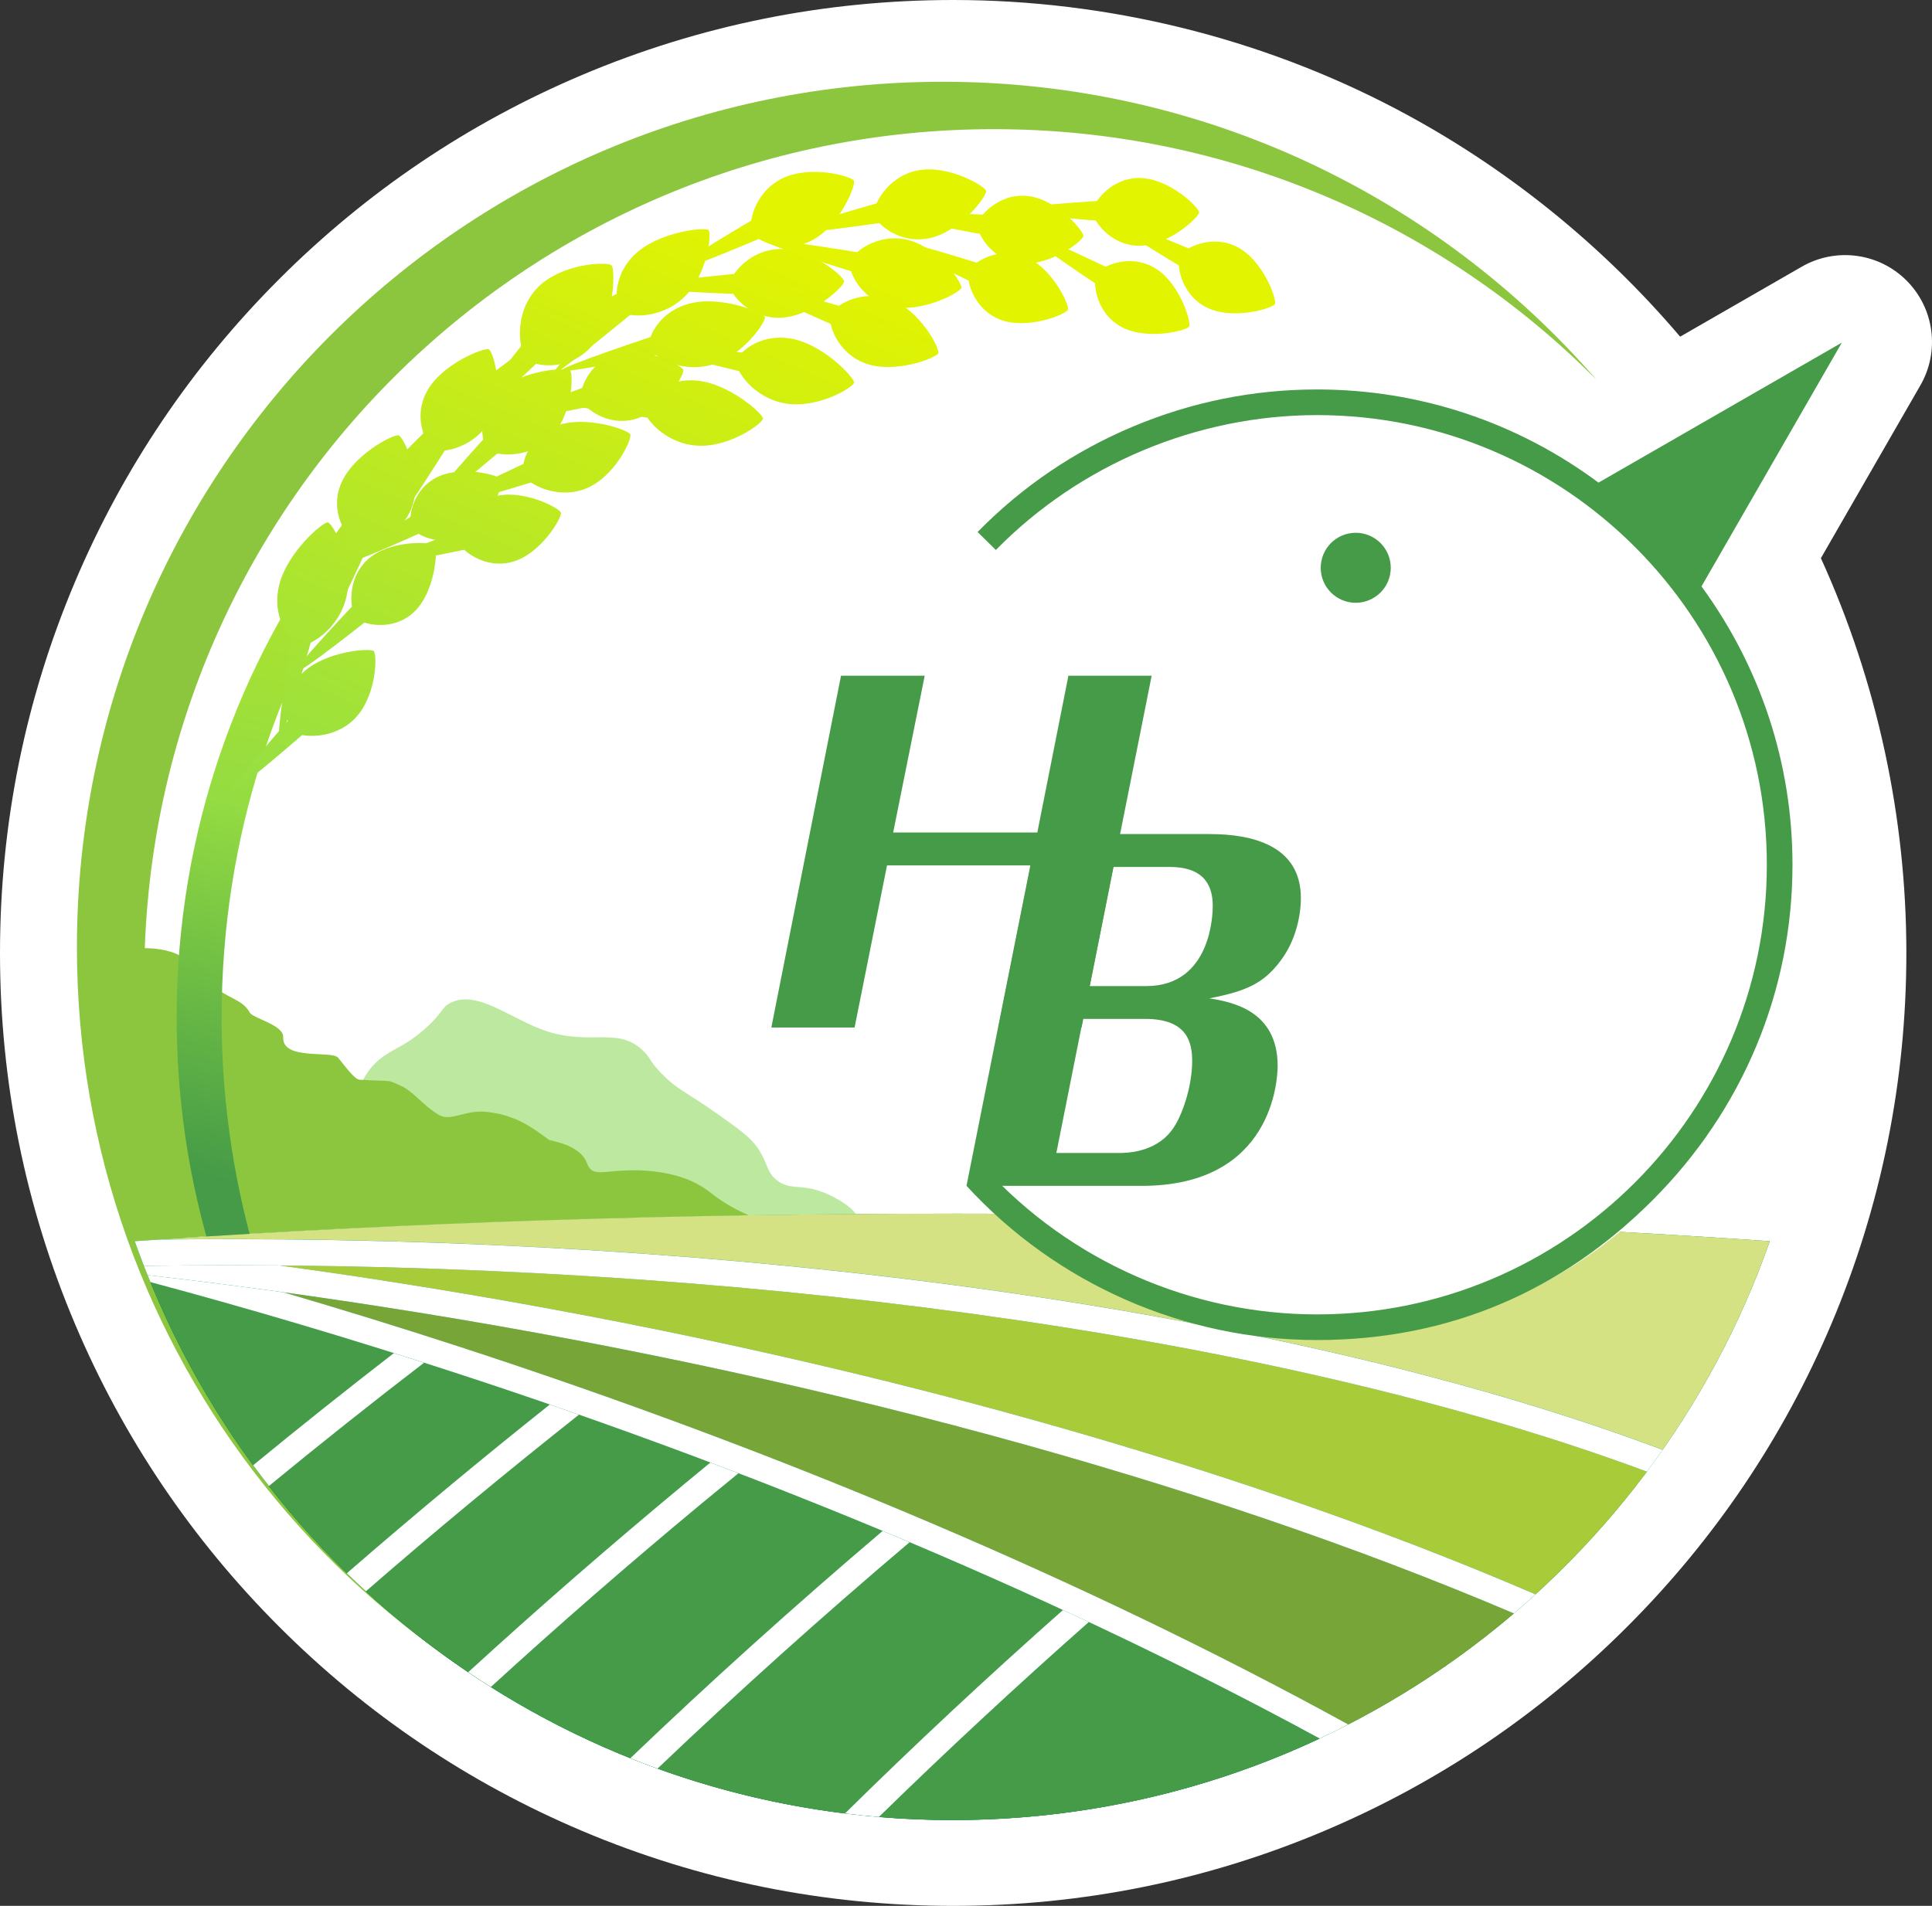 <?xml version="1.0" encoding="UTF-8"?>
<svg id="_レイヤー_2" data-name="レイヤー 2" xmlns="http://www.w3.org/2000/svg" xmlns:xlink="http://www.w3.org/1999/xlink" viewBox="0 0 608.07 600">
  <rect x="0" y="0" width="608.07" height="600" fill="#333333" stroke="none"/>
  <defs>
    <style>
      .cls-1 {
        fill: #009245;
      }

      .cls-2 {
        fill: url(#_新規グラデーションスウォッチ_3-26);
      }

      .cls-3 {
        fill: url(#_新規グラデーションスウォッチ_3-35);
      }

      .cls-4 {
        fill: url(#_新規グラデーションスウォッチ_3-9);
      }

      .cls-5 {
        fill: #fff;
      }

      .cls-6 {
        fill: #459b47;
      }

      .cls-7 {
        fill: url(#_新規グラデーションスウォッチ_3-3);
      }

      .cls-8 {
        fill: url(#_新規グラデーションスウォッチ_3-42);
      }

      .cls-9 {
        fill: url(#_新規グラデーションスウォッチ_3-36);
      }

      .cls-10 {
        fill: #8cc63f;
      }

      .cls-11 {
        fill: url(#_新規グラデーションスウォッチ_3-44);
      }

      .cls-12 {
        fill: url(#_新規グラデーションスウォッチ_3-41);
      }

      .cls-13 {
        fill: url(#_新規グラデーションスウォッチ_3-34);
      }

      .cls-14 {
        fill: #bce8a0;
      }

      .cls-15 {
        fill: url(#_新規グラデーションスウォッチ_3-21);
      }

      .cls-16 {
        fill: url(#_新規グラデーションスウォッチ_3-40);
      }

      .cls-17 {
        fill: url(#_新規グラデーションスウォッチ_3-13);
      }

      .cls-18 {
        fill: url(#_新規グラデーションスウォッチ_3-11);
      }

      .cls-19 {
        fill: url(#_新規グラデーションスウォッチ_3-22);
      }

      .cls-20 {
        fill: url(#_新規グラデーションスウォッチ_3-25);
      }

      .cls-21 {
        fill: url(#_新規グラデーションスウォッチ_3-29);
      }

      .cls-22 {
        fill: url(#_新規グラデーションスウォッチ_3-6);
      }

      .cls-23 {
        fill: url(#_新規グラデーションスウォッチ_3-47);
      }

      .cls-24 {
        fill: url(#_新規グラデーションスウォッチ_3-27);
      }

      .cls-25 {
        fill: url(#_新規グラデーションスウォッチ_3-38);
      }

      .cls-26 {
        fill: url(#_新規グラデーションスウォッチ_3-17);
      }

      .cls-27 {
        fill: #a8cb39;
      }

      .cls-28 {
        fill: url(#_新規グラデーションスウォッチ_3-49);
      }

      .cls-29 {
        fill: url(#_新規グラデーションスウォッチ_3-45);
      }

      .cls-30 {
        fill: url(#_新規グラデーションスウォッチ_3);
      }

      .cls-31 {
        fill: url(#_新規グラデーションスウォッチ_3-33);
      }

      .cls-32 {
        fill: url(#_新規グラデーションスウォッチ_3-46);
      }

      .cls-33 {
        fill: url(#_新規グラデーションスウォッチ_3-43);
      }

      .cls-34 {
        fill: url(#_新規グラデーションスウォッチ_3-15);
      }

      .cls-35 {
        fill: url(#_新規グラデーションスウォッチ_3-14);
      }

      .cls-36 {
        fill: url(#_新規グラデーションスウォッチ_3-10);
      }

      .cls-37 {
        fill: url(#_新規グラデーションスウォッチ_3-8);
      }

      .cls-38 {
        fill: url(#_新規グラデーションスウォッチ_3-37);
      }

      .cls-39 {
        fill: url(#_新規グラデーションスウォッチ_3-39);
      }

      .cls-40 {
        fill: url(#_新規グラデーションスウォッチ_3-18);
      }

      .cls-41 {
        fill: none;
      }

      .cls-42 {
        fill: url(#_新規グラデーションスウォッチ_3-12);
      }

      .cls-43 {
        fill: url(#_新規グラデーションスウォッチ_3-28);
      }

      .cls-44 {
        fill: url(#_新規グラデーションスウォッチ_3-20);
      }

      .cls-45 {
        fill: #78a537;
      }

      .cls-46 {
        fill: url(#_新規グラデーションスウォッチ_3-4);
      }

      .cls-47 {
        fill: url(#_新規グラデーションスウォッチ_3-50);
      }

      .cls-48 {
        fill: url(#_新規グラデーションスウォッチ_3-24);
      }

      .cls-49 {
        fill: url(#_新規グラデーションスウォッチ_3-19);
      }

      .cls-50 {
        fill: url(#_新規グラデーションスウォッチ_3-23);
      }

      .cls-51 {
        fill: url(#_新規グラデーションスウォッチ_3-48);
      }

      .cls-52 {
        fill: url(#_新規グラデーションスウォッチ_3-16);
      }

      .cls-53 {
        fill: url(#_新規グラデーションスウォッチ_3-5);
      }

      .cls-54 {
        fill: url(#_新規グラデーションスウォッチ_3-7);
      }

      .cls-55 {
        fill: url(#_新規グラデーションスウォッチ_3-31);
      }

      .cls-56 {
        fill: url(#_新規グラデーションスウォッチ_3-2);
      }

      .cls-57 {
        fill: #d4e283;
      }

      .cls-58 {
        fill: url(#_新規グラデーションスウォッチ_3-32);
      }

      .cls-59 {
        fill: url(#_新規グラデーションスウォッチ_3-30);
      }

      .cls-60 {
        fill: url(#_名称未設定グラデーション_42);
      }
    </style>
    <linearGradient id="_名称未設定グラデーション_42" data-name="名称未設定グラデーション 42" x1="154.26" y1="390.85" x2="224.76" y2="84.21" gradientUnits="userSpaceOnUse">
      <stop offset="0" stop-color="#459b47"/>
      <stop offset=".37" stop-color="#94dc42"/>
      <stop offset="1" stop-color="#daf207"/>
    </linearGradient>
    <linearGradient id="_新規グラデーションスウォッチ_3" data-name="新規グラデーションスウォッチ 3" x1="196.74" y1="524.64" x2="369.94" y2="125.83" gradientUnits="userSpaceOnUse">
      <stop offset="0" stop-color="#50cc7f"/>
      <stop offset="1" stop-color="#e3f400"/>
    </linearGradient>
    <linearGradient id="_新規グラデーションスウォッチ_3-2" data-name="新規グラデーションスウォッチ 3" x1="171.64" y1="513.74" x2="344.84" y2="114.93" xlink:href="#_新規グラデーションスウォッチ_3"/>
    <linearGradient id="_新規グラデーションスウォッチ_3-3" data-name="新規グラデーションスウォッチ 3" x1="167.23" y1="511.82" x2="340.43" y2="113.02" xlink:href="#_新規グラデーションスウォッチ_3"/>
    <linearGradient id="_新規グラデーションスウォッチ_3-4" data-name="新規グラデーションスウォッチ 3" x1="144.59" y1="501.99" x2="317.8" y2="103.19" xlink:href="#_新規グラデーションスウォッチ_3"/>
    <linearGradient id="_新規グラデーションスウォッチ_3-5" data-name="新規グラデーションスウォッチ 3" x1="176.67" y1="515.92" x2="349.87" y2="117.12" xlink:href="#_新規グラデーションスウォッチ_3"/>
    <linearGradient id="_新規グラデーションスウォッチ_3-6" data-name="新規グラデーションスウォッチ 3" x1="151.76" y1="505.11" x2="324.97" y2="106.3" xlink:href="#_新規グラデーションスウォッチ_3"/>
    <linearGradient id="_新規グラデーションスウォッチ_3-7" data-name="新規グラデーションスウォッチ 3" x1="138.84" y1="499.49" x2="312.04" y2="100.69" xlink:href="#_新規グラデーションスウォッチ_3"/>
    <linearGradient id="_新規グラデーションスウォッチ_3-8" data-name="新規グラデーションスウォッチ 3" x1="115.16" y1="489.21" x2="288.36" y2="90.4" xlink:href="#_新規グラデーションスウォッチ_3"/>
    <linearGradient id="_新規グラデーションスウォッチ_3-9" data-name="新規グラデーションスウォッチ 3" x1="142.57" y1="501.12" x2="315.78" y2="102.31" xlink:href="#_新規グラデーションスウォッチ_3"/>
    <linearGradient id="_新規グラデーションスウォッチ_3-10" data-name="新規グラデーションスウォッチ 3" x1="117.4" y1="490.18" x2="290.6" y2="91.38" xlink:href="#_新規グラデーションスウォッチ_3"/>
    <linearGradient id="_新規グラデーションスウォッチ_3-11" data-name="新規グラデーションスウォッチ 3" x1="50.75" y1="461.24" x2="223.96" y2="62.43" xlink:href="#_新規グラデーションスウォッチ_3"/>
    <linearGradient id="_新規グラデーションスウォッチ_3-12" data-name="新規グラデーションスウォッチ 3" x1="32.47" y1="453.3" x2="205.67" y2="54.49" xlink:href="#_新規グラデーションスウォッチ_3"/>
    <linearGradient id="_新規グラデーションスウォッチ_3-13" data-name="新規グラデーションスウォッチ 3" x1="108.89" y1="486.49" x2="282.09" y2="87.68" xlink:href="#_新規グラデーションスウォッチ_3"/>
    <linearGradient id="_新規グラデーションスウォッチ_3-14" data-name="新規グラデーションスウォッチ 3" x1="87.77" y1="477.32" x2="260.98" y2="78.51" xlink:href="#_新規グラデーションスウォッチ_3"/>
    <linearGradient id="_新規グラデーションスウォッチ_3-15" data-name="新規グラデーションスウォッチ 3" x1="110.91" y1="487.37" x2="284.12" y2="88.56" xlink:href="#_新規グラデーションスウォッチ_3"/>
    <linearGradient id="_新規グラデーションスウォッチ_3-16" data-name="新規グラデーションスウォッチ 3" x1="84.41" y1="475.86" x2="257.61" y2="77.05" xlink:href="#_新規グラデーションスウォッチ_3"/>
    <linearGradient id="_新規グラデーションスウォッチ_3-17" data-name="新規グラデーションスウォッチ 3" x1="75.2" y1="471.85" x2="248.4" y2="73.05" xlink:href="#_新規グラデーションスウォッチ_3"/>
    <linearGradient id="_新規グラデーションスウォッチ_3-18" data-name="新規グラデーションスウォッチ 3" x1="59.47" y1="465.02" x2="232.67" y2="66.22" xlink:href="#_新規グラデーションスウォッチ_3"/>
    <linearGradient id="_新規グラデーションスウォッチ_3-19" data-name="新規グラデーションスウォッチ 3" x1="80.35" y1="474.09" x2="253.56" y2="75.29" xlink:href="#_新規グラデーションスウォッチ_3"/>
    <linearGradient id="_新規グラデーションスウォッチ_3-20" data-name="新規グラデーションスウォッチ 3" x1="56.4" y1="463.69" x2="229.6" y2="64.88" xlink:href="#_新規グラデーションスウォッチ_3"/>
    <linearGradient id="_新規グラデーションスウォッチ_3-21" data-name="新規グラデーションスウォッチ 3" x1="112.1" y1="487.88" x2="285.31" y2="89.08" xlink:href="#_新規グラデーションスウォッチ_3"/>
    <linearGradient id="_新規グラデーションスウォッチ_3-22" data-name="新規グラデーションスウォッチ 3" x1="85.07" y1="476.14" x2="258.27" y2="77.33" xlink:href="#_新規グラデーションスウォッチ_3"/>
    <linearGradient id="_新規グラデーションスウォッチ_3-23" data-name="新規グラデーションスウォッチ 3" x1="45.97" y1="459.16" x2="219.17" y2="60.35" xlink:href="#_新規グラデーションスウォッチ_3"/>
    <linearGradient id="_新規グラデーションスウォッチ_3-24" data-name="新規グラデーションスウォッチ 3" x1="36.5" y1="455.05" x2="209.7" y2="56.24" xlink:href="#_新規グラデーションスウォッチ_3"/>
    <linearGradient id="_新規グラデーションスウォッチ_3-25" data-name="新規グラデーションスウォッチ 3" x1="64.62" y1="467.26" x2="237.83" y2="68.46" xlink:href="#_新規グラデーションスウォッチ_3"/>
    <linearGradient id="_新規グラデーションスウォッチ_3-26" data-name="新規グラデーションスウォッチ 3" x1="43.6" y1="458.13" x2="216.81" y2="59.33" xlink:href="#_新規グラデーションスウォッチ_3"/>
    <linearGradient id="_新規グラデーションスウォッチ_3-27" data-name="新規グラデーションスウォッチ 3" x1="92.86" y1="479.53" x2="266.06" y2="80.72" xlink:href="#_新規グラデーションスウォッチ_3"/>
    <linearGradient id="_新規グラデーションスウォッチ_3-28" data-name="新規グラデーションスウォッチ 3" x1="65.71" y1="467.73" x2="238.91" y2="68.93" xlink:href="#_新規グラデーションスウォッチ_3"/>
    <linearGradient id="_新規グラデーションスウォッチ_3-29" data-name="新規グラデーションスウォッチ 3" x1="73.27" y1="471.02" x2="246.47" y2="72.21" xlink:href="#_新規グラデーションスウォッチ_3"/>
    <linearGradient id="_新規グラデーションスウォッチ_3-30" data-name="新規グラデーションスウォッチ 3" x1="46.98" y1="459.6" x2="220.18" y2="60.79" xlink:href="#_新規グラデーションスウォッチ_3"/>
    <linearGradient id="_新規グラデーションスウォッチ_3-31" data-name="新規グラデーションスウォッチ 3" x1="25.38" y1="450.22" x2="198.59" y2="51.41" xlink:href="#_新規グラデーションスウォッチ_3"/>
    <linearGradient id="_新規グラデーションスウォッチ_3-32" data-name="新規グラデーションスウォッチ 3" x1="17.65" y1="446.86" x2="190.86" y2="48.06" xlink:href="#_新規グラデーションスウォッチ_3"/>
    <linearGradient id="_新規グラデーションスウォッチ_3-33" data-name="新規グラデーションスウォッチ 3" x1="7.59" y1="442.49" x2="180.8" y2="43.69" xlink:href="#_新規グラデーションスウォッチ_3"/>
    <linearGradient id="_新規グラデーションスウォッチ_3-34" data-name="新規グラデーションスウォッチ 3" x1="6.41" y1="441.98" x2="179.61" y2="43.17" xlink:href="#_新規グラデーションスウォッチ_3"/>
    <linearGradient id="_新規グラデーションスウォッチ_3-35" data-name="新規グラデーションスウォッチ 3" x1="26.07" y1="450.52" x2="199.28" y2="51.71" xlink:href="#_新規グラデーションスウォッチ_3"/>
    <linearGradient id="_新規グラデーションスウォッチ_3-36" data-name="新規グラデーションスウォッチ 3" x1="17.64" y1="446.86" x2="190.84" y2="48.05" xlink:href="#_新規グラデーションスウォッチ_3"/>
    <linearGradient id="_新規グラデーションスウォッチ_3-37" data-name="新規グラデーションスウォッチ 3" x1="44.02" y1="458.31" x2="217.23" y2="59.51" xlink:href="#_新規グラデーションスウォッチ_3"/>
    <linearGradient id="_新規グラデーションスウォッチ_3-38" data-name="新規グラデーションスウォッチ 3" x1="26.31" y1="450.62" x2="199.52" y2="51.82" xlink:href="#_新規グラデーションスウォッチ_3"/>
    <linearGradient id="_新規グラデーションスウォッチ_3-39" data-name="新規グラデーションスウォッチ 3" x1="-3.79" y1="437.55" x2="169.41" y2="38.74" xlink:href="#_新規グラデーションスウォッチ_3"/>
    <linearGradient id="_新規グラデーションスウォッチ_3-40" data-name="新規グラデーションスウォッチ 3" x1="-3.44" y1="437.7" x2="169.76" y2="38.9" xlink:href="#_新規グラデーションスウォッチ_3"/>
    <linearGradient id="_新規グラデーションスウォッチ_3-41" data-name="新規グラデーションスウォッチ 3" x1="17.64" y1="446.86" x2="190.84" y2="48.05" xlink:href="#_新規グラデーションスウォッチ_3"/>
    <linearGradient id="_新規グラデーションスウォッチ_3-42" data-name="新規グラデーションスウォッチ 3" x1="4.33" y1="441.07" x2="177.53" y2="42.27" xlink:href="#_新規グラデーションスウォッチ_3"/>
    <linearGradient id="_新規グラデーションスウォッチ_3-43" data-name="新規グラデーションスウォッチ 3" x1="34.76" y1="454.29" x2="207.97" y2="55.49" xlink:href="#_新規グラデーションスウォッチ_3"/>
    <linearGradient id="_新規グラデーションスウォッチ_3-44" data-name="新規グラデーションスウォッチ 3" x1="16.48" y1="446.35" x2="189.68" y2="47.55" xlink:href="#_新規グラデーションスウォッチ_3"/>
    <linearGradient id="_新規グラデーションスウォッチ_3-45" data-name="新規グラデーションスウォッチ 3" x1="-9.65" y1="435" x2="163.55" y2="36.2" xlink:href="#_新規グラデーションスウォッチ_3"/>
    <linearGradient id="_新規グラデーションスウォッチ_3-46" data-name="新規グラデーションスウォッチ 3" x1="-5.93" y1="436.62" x2="167.27" y2="37.81" xlink:href="#_新規グラデーションスウォッチ_3"/>
    <linearGradient id="_新規グラデーションスウォッチ_3-47" data-name="新規グラデーションスウォッチ 3" x1="10.42" y1="443.72" x2="183.62" y2="44.92" xlink:href="#_新規グラデーションスウォッチ_3"/>
    <linearGradient id="_新規グラデーションスウォッチ_3-48" data-name="新規グラデーションスウォッチ 3" x1="1.95" y1="440.04" x2="175.15" y2="41.24" xlink:href="#_新規グラデーションスウォッチ_3"/>
    <linearGradient id="_新規グラデーションスウォッチ_3-49" data-name="新規グラデーションスウォッチ 3" x1="6.57" y1="442.05" x2="179.78" y2="43.24" xlink:href="#_新規グラデーションスウォッチ_3"/>
    <linearGradient id="_新規グラデーションスウォッチ_3-50" data-name="新規グラデーションスウォッチ 3" x1="-1.56" y1="438.52" x2="171.64" y2="39.71" xlink:href="#_新規グラデーションスウォッチ_3"/>
  </defs>
  <g id="_レイヤー_2-2" data-name="レイヤー 2">
    <g>
      <path class="cls-5" d="m600.06,88.32c-8.74-8.74-22.26-10.53-32.98-4.36l-38.28,22.03c-24.9-29.3-55.42-53.82-89.38-71.68C396.74,11.86,348.53,0,300,0c-40.49,0-79.78,7.94-116.78,23.59-35.73,15.11-67.81,36.74-95.35,64.28-27.54,27.54-49.17,59.62-64.28,95.35C7.94,220.22,0,259.51,0,300s7.94,79.78,23.59,116.78c15.11,35.73,36.74,67.81,64.28,95.35,27.54,27.54,59.62,49.17,95.35,64.28,37,15.65,76.29,23.59,116.78,23.59s79.78-7.94,116.78-23.59c35.73-15.11,67.81-36.74,95.35-64.28,27.54-27.54,49.17-59.62,64.28-95.35,15.65-37,23.59-76.29,23.59-116.78,0-42.85-9.26-85.5-26.9-124.28l31.32-54.42c6.17-10.71,4.38-24.24-4.36-32.98Z"/>
      <circle class="cls-5" cx="300" cy="300" r="272.65"/>
      <path class="cls-10" d="m45.41,308.08c0-147.69,119.73-267.42,267.42-267.42,74.14,0,141.23,30.18,189.67,78.92-49.96-57.49-123.62-93.84-205.77-93.84C146.22,25.75,24.21,147.76,24.21,298.27c0,128.21,88.53,235.74,207.8,264.79-108.18-34.26-186.59-135.45-186.59-254.97Z"/>
      <path class="cls-14" d="m110.21,386.74c.33-.02.66-.03.99-.05,4.75-.23,9.51-.46,14.28-.68.47-.02.94-.04,1.41-.06,4.63-.21,9.27-.41,13.92-.6.66-.03,1.31-.05,1.97-.08,4.48-.18,8.97-.36,13.47-.53.84-.03,1.68-.06,2.52-.09,4.32-.16,8.65-.31,13-.46,1.07-.04,2.14-.07,3.21-.1,4.13-.13,8.26-.26,12.41-.38,1.31-.04,2.63-.07,3.95-.11,3.92-.11,7.85-.22,11.79-.32,1.57-.04,3.15-.07,4.72-.11,3.69-.09,7.39-.17,11.1-.25,1.9-.04,3.8-.07,5.71-.11,3.4-.07,6.81-.13,10.22-.19,2.24-.04,4.49-.07,6.74-.1,3.11-.05,6.21-.1,9.33-.13,2.63-.03,5.27-.06,7.91-.08,2.74-.03,5.48-.06,8.23-.08.77,0,1.53,0,2.3-.01-1.64-2.51-6.76-5.64-11.11-7.16-6.53-2.29-9.6-.35-13.67-3.42-3.47-2.62-2.69-5.14-6.15-10.25-2.24-3.3-5.85-5.89-12.99-10.94-9.49-6.7-12.08-7.23-17.09-12.31-4.2-4.26-3.37-4.9-6.15-7.52-8.57-8.06-17.85-.24-34.18-7.52-10.41-4.64-18.6-10.9-25.98-7.52-3.23,1.48-2.36,3-8.2,8.2-7.59,6.76-11.43,6.32-16.41,11.62-.89.95-3.89,4.3-6.84,12.99-.88,2.59-8.75,26.52-3.43,38.52,1.02-.05,2.03-.11,3.05-.16Z"/>
      <path class="cls-10" d="m214.83,370.74c-1.21-.42-7.57-2.54-16.56-2.3-9.36.25-11.89,2.09-13.55-2.3-2.26-5.98-11.37-6.86-12.04-7.36-5.28-3.94-10.54-7.82-19.57-8.74-6.92-.71-11.21,3.21-15.05.92-4.92-2.92-7.94-7.42-12.04-9.2-4.57-1.99-1.45-1.2-12.8-1.84-1.37-.08-3.38-2.62-6.77-6.9-1.91-2.41-17.67.93-17.31-6.44.19-3.96-9.5-5.93-10.54-7.82-2.34-4.25-6.55-4.09-13.55-9.66-6.52-5.19-5.47-7.39-10.54-9.2-2.97-1.06-6.58-1.46-9.89-1.39-.11,3.19-.19,6.38-.19,9.59,0,28.47,4.46,55.9,12.7,81.63,2.26-.15,4.51-.3,6.78-.44.04,0,.09,0,.13,0,4.96-.31,9.94-.61,14.93-.9.1,0,.2-.01.3-.02,4.92-.29,9.85-.56,14.8-.83.2-.01.4-.02.6-.03,4.84-.26,9.7-.51,14.57-.75.33-.02.66-.03.99-.05,4.75-.23,9.51-.46,14.28-.68.47-.02.94-.04,1.41-.06,4.63-.21,9.27-.41,13.92-.6.66-.03,1.31-.05,1.97-.08,4.48-.18,8.97-.36,13.47-.53.84-.03,1.68-.06,2.52-.09,4.32-.16,8.65-.31,13-.46,1.07-.04,2.14-.07,3.21-.1,4.13-.13,8.26-.26,12.41-.38,1.31-.04,2.63-.07,3.95-.11,3.92-.11,7.85-.22,11.79-.32,1.57-.04,3.15-.07,4.72-.11,3.69-.09,7.39-.17,11.1-.25,1.9-.04,3.8-.07,5.71-.11,3.4-.07,6.81-.13,10.22-.19.58,0,1.16-.02,1.74-.03-3.6-1.58-7.4-3.61-10.99-6.34-1.89-1.44-4.6-3.73-9.79-5.52Z"/>
      <g>
        <path class="cls-60" d="m69.76,320.26c0-112.49,69.64-208.38,167.34-245.3C132.04,106.99,55.6,204.66,55.6,320.2s75.83,212.45,180.24,244.87c-97.04-37.27-166.09-132.81-166.09-244.82Z"/>
        <g>
          <g>
            <path class="cls-30" d="m379.68,96.74c-8.26-4.18-9.47-13.9-8.32-16.17,1.15-2.27,9.7-7.04,17.96-2.86,8.26,4.18,12.64,16.65,11.95,18.01-.69,1.36-13.33,5.21-21.58,1.03Z"/>
            <path class="cls-56" d="m373.56,85.08s-25.44-15.1-24.86-16.26,27.82,10.41,27.82,10.41l-2.96,5.85Z"/>
          </g>
          <g>
            <path class="cls-7" d="m358.54,77.38c-9.26-.06-14.67-8.23-14.66-10.77.02-2.54,5.54-10.63,14.8-10.57s18.73,9.27,18.72,10.79c-.01,1.52-9.61,10.6-18.87,10.54Z"/>
            <path class="cls-46" d="m347.86,69.67s-29.51-2.18-29.5-3.48,29.54-3.08,29.54-3.08l-.04,6.56Z"/>
          </g>
          <g>
            <path class="cls-53" d="m352.66,102.76c-8.04-4.58-8.78-14.35-7.52-16.56s10.03-6.56,18.08-1.98c8.04,4.58,11.8,17.25,11.05,18.57s-13.57,4.55-21.61-.03Z"/>
            <path class="cls-22" d="m347.11,90.82s-24.67-16.33-24.03-17.46,27.28,11.76,27.28,11.76l-3.25,5.7Z"/>
          </g>
          <g>
            <path class="cls-54" d="m321.16,82.91c-9.2-1-13.77-9.67-13.49-12.19.27-2.52,6.59-10.01,15.79-9.02,9.2,1,17.7,11.12,17.53,12.63-.16,1.51-10.63,9.58-19.83,8.58Z"/>
            <path class="cls-37" d="m311.31,74.16s-29.14-5.15-29-6.44,29.7-.08,29.7-.08l-.71,6.52Z"/>
          </g>
          <g>
            <path class="cls-4" d="m314.74,100.6c-8.62-3.37-10.76-12.93-9.84-15.29s8.98-7.94,17.6-4.58c8.62,3.37,14.18,15.35,13.62,16.77s-12.76,6.47-21.39,3.1Z"/>
            <path class="cls-36" d="m307.52,89.59s-26.78-12.58-26.31-13.8,28.69,7.69,28.69,7.69l-2.39,6.11Z"/>
          </g>
          <g>
            <path class="cls-18" d="m199.94,131.92c-8.9,2.55-16.4-3.76-17.1-6.2-.7-2.44,2.32-11.76,11.22-14.31,8.9-2.55,20.58,3.61,21,5.08.42,1.46-6.23,12.88-15.13,15.43Z"/>
            <path class="cls-42" d="m187.52,127.53s-28.93,6.23-29.28,4.98c-.36-1.25,27.48-11.28,27.48-11.28l1.81,6.31Z"/>
          </g>
          <g>
            <path class="cls-17" d="m292.65,74.96c-9.74,2.08-17.05-4.79-17.54-7.32s3.71-11.85,13.44-13.93c9.74-2.08,21.52,4.89,21.82,6.4s-7.98,12.76-17.72,14.84Z"/>
            <path class="cls-35" d="m279.9,69.77s-31.43,4.66-31.68,3.36,30.42-9.89,30.42-9.89l1.26,6.53Z"/>
          </g>
          <g>
            <path class="cls-34" d="m280.22,96.46c-9.69-2.28-13.38-11.61-12.74-14.11.64-2.49,8.41-9.13,18.1-6.85,9.69,2.28,17.38,13.61,16.99,15.11s-12.66,8.13-22.36,5.85Z"/>
            <path class="cls-52" d="m270.91,86.32s-30.41-9.21-30.08-10.49,31.73,4.05,31.73,4.05l-1.65,6.45Z"/>
          </g>
          <g>
            <path class="cls-26" d="m255.41,75.76c-8.89,4.49-17.71-.28-18.83-2.61s.57-12.4,9.45-16.89c8.89-4.49,22.06-.76,22.73.63.67,1.39-4.47,14.37-13.35,18.86Z"/>
            <path class="cls-40" d="m241.76,73.98s-29.21,12.51-29.78,11.32,26.9-17.31,26.9-17.31l2.88,6Z"/>
          </g>
          <g>
            <path class="cls-49" d="m245.57,100.03c-9.95.29-15.92-7.78-15.94-10.35-.03-2.58,5.78-10.99,15.73-11.28,9.95-.29,20.29,8.68,20.31,10.22.02,1.55-10.15,11.12-20.1,11.41Z"/>
            <path class="cls-44" d="m233.96,92.63s-31.76-1.07-31.77-2.4,31.7-4.26,31.7-4.26l.07,6.65Z"/>
          </g>
          <g>
            <path class="cls-15" d="m272.44,114.41c-9.36-3.38-11.95-13.08-11.02-15.48.92-2.4,9.41-8.1,18.77-4.71,9.36,3.38,15.69,15.53,15.13,16.97-.55,1.44-13.52,6.61-22.88,3.23Z"/>
            <path class="cls-19" d="m264.36,103.26s-29.14-12.67-28.67-13.9c.47-1.23,31.05,7.69,31.05,7.69l-2.38,6.21Z"/>
          </g>
          <g>
            <path class="cls-50" d="m215.12,93.73c-7.61,7.09-17.87,6.02-19.67,4.38-1.8-1.64-3.07-11.09,4.54-18.18,7.61-7.09,21.93-8.48,23.01-7.49,1.08.99-.27,14.21-7.88,21.3Z"/>
            <path class="cls-48" d="m200.89,97.01s-25.66,21.33-26.58,20.49c-.92-.84,21.93-24.73,21.93-24.73l4.65,4.25Z"/>
          </g>
          <g>
            <path class="cls-20" d="m223.76,114.89c-10.05,2.69-18.6-3.08-19.42-5.37-.82-2.3,2.5-11.23,12.55-13.92,10.05-2.69,23.34,2.82,23.83,4.2.49,1.38-6.91,12.41-16.96,15.1Z"/>
            <path class="cls-2" d="m209.66,111.1s-32.67,6.78-33.09,5.6,30.98-11.53,30.98-11.53l2.11,5.93Z"/>
          </g>
          <g>
            <path class="cls-24" d="m247.08,126.99c-10.24-1.79-15.58-10.62-15.35-13.05s7-9.14,17.24-7.34c10.24,1.79,19.98,12.38,19.85,13.84-.14,1.46-11.5,8.35-21.74,6.56Z"/>
            <path class="cls-43" d="m235.88,117.61s-32.49-7.61-32.37-8.86c.12-1.25,32.95,2.58,32.95,2.58l-.58,6.27Z"/>
          </g>
          <g>
            <path class="cls-21" d="m219.08,140.27c-10.36-.85-16.49-9.15-16.48-11.59,0-2.44,6.13-9.74,16.5-8.89,10.36.85,21.03,10.5,21.03,11.96s-10.68,9.37-21.05,8.52Z"/>
            <path class="cls-59" d="m207.07,131.96s-33.05-4.6-33.05-5.85,33.05-.45,33.05-.45v6.3Z"/>
          </g>
          <g>
            <path class="cls-55" d="m186.03,109.2c-7.43,8.14-18.38,6.01-20.43,3.84-2.05-2.17-4.22-13.93,3.2-22.07,7.43-8.14,22.46-8.71,23.69-7.41,1.23,1.3.96,17.5-6.46,25.64Z"/>
            <path class="cls-58" d="m171.26,112.11s-25.28,24.27-26.34,23.16,21.04-28.77,21.04-28.77l5.3,5.61Z"/>
          </g>
          <g>
            <path class="cls-31" d="m154.26,132.21c-4.71,8.74-15.07,10.49-17.44,9.42-2.37-1.07-7.18-9.65-2.47-18.39s18.09-13.9,19.51-13.26,5.11,13.49.4,22.23Z"/>
            <path class="cls-13" d="m141.68,139.13s-16.85,27.04-18.07,26.49c-1.22-.55,11.94-29.25,11.94-29.25l6.12,2.76Z"/>
          </g>
          <g>
            <path class="cls-3" d="m173.07,137.92c-7.13,6.91-17.54,5.44-19.48,3.7-1.94-1.73-3.92-11.37,3.21-18.27,7.13-6.91,21.45-7.77,22.61-6.73s.79,14.4-6.34,21.31Z"/>
            <path class="cls-9" d="m158.98,140.71s-24.25,20.67-25.24,19.78,20.24-24.26,20.24-24.26l5,4.48Z"/>
          </g>
          <g>
            <path class="cls-38" d="m184.21,153.88c-9.26,3.57-18.27-1.85-19.38-4.2s.84-12,10.1-15.57,22.78,1.23,23.44,2.64c.66,1.41-4.9,13.56-14.16,17.13Z"/>
            <path class="cls-25" d="m170.15,150.94s-30.4,9.55-30.96,8.35,28.11-14.43,28.11-14.43l2.85,6.08Z"/>
          </g>
          <g>
            <path class="cls-39" d="m129.64,159.67c-3.49,9.47-14.15,12.48-16.84,11.68s-9.21-8.98-5.72-18.45c3.49-9.47,16.76-16.32,18.37-15.83,1.61.48,7.68,13.14,4.19,22.61Z"/>
            <path class="cls-16" d="m117.52,168.21s-13.23,29.56-14.61,29.15,7.67-31.23,7.67-31.23l6.94,2.08Z"/>
          </g>
          <g>
            <path class="cls-12" d="m146.82,168.44c-7.8,4.21-16.11-.15-17.27-2.29s-.24-11.48,7.56-15.69c7.8-4.21,20-.84,20.69.44s-3.19,13.33-10.99,17.54Z"/>
            <path class="cls-8" d="m134.3,166.89s-25.78,11.76-26.37,10.66,23.39-16.19,23.39-16.19l2.98,5.53Z"/>
          </g>
          <g>
            <path class="cls-33" d="m161.42,176.84c-8.9,2.55-16.4-3.76-17.1-6.2s2.32-11.76,11.22-14.31,20.58,3.61,21,5.08-6.23,12.88-15.13,15.43Z"/>
            <path class="cls-11" d="m149.01,172.45s-28.93,6.23-29.28,4.98,27.48-11.28,27.48-11.28l1.81,6.31Z"/>
          </g>
          <g>
            <path class="cls-29" d="m109.1,187.61c-2.35,10.68-11.87,15.89-14.41,15.54-2.54-.35-9.28-7.77-6.94-18.45,2.35-10.68,13.92-20.44,15.44-20.23,1.52.21,8.25,12.46,5.91,23.14Z"/>
            <path class="cls-32" d="m98.74,198.95s-9.47,33.8-10.77,33.62,4.21-34.51,4.21-34.51l6.56.9Z"/>
          </g>
          <g>
            <path class="cls-23" d="m130.17,192.8c-6.86,6.29-16.43,3.68-18.15,1.7-1.72-1.98-3.19-12.03,3.66-18.32,6.86-6.29,20.13-5.65,21.16-4.46,1.03,1.19.18,14.79-6.67,21.08Z"/>
            <path class="cls-51" d="m117.04,194.14s-23.21,18.52-24.09,17.5c-.89-1.02,19.64-22.61,19.64-22.61l4.46,5.11Z"/>
          </g>
          <g>
            <path class="cls-28" d="m111.54,226.35c-7.04,6.99-17.47,5.66-19.43,3.95-1.96-1.71-4.06-11.32,2.98-18.31,7.04-6.99,21.35-8.04,22.52-7.02,1.17,1.03.97,14.39-6.07,21.38Z"/>
            <path class="cls-47" d="m97.49,229.32s-23.98,20.98-24.99,20.1,19.93-24.52,19.93-24.52l5.06,4.42Z"/>
          </g>
        </g>
      </g>
      <path class="cls-41" d="m299.96,381.76c-88.85,0-175.06,3.01-257.27,8.65,37.3,106.14,138.41,182.24,257.31,182.24s220.01-76.1,257.3-182.24c-82.23-5.65-168.47-8.66-257.34-8.66Z"/>
      <g>
        <path class="cls-1" d="m299.69,382.09c-88.85,0-175.06,3.01-257.27,8.65,37.3,106.14,138.41,182.24,257.31,182.24s220.01-76.1,257.3-182.24c-82.23-5.65-168.47-8.66-257.34-8.66Z"/>
        <path class="cls-57" d="m523.29,456.42c14.05-20.08,25.46-42.14,33.73-65.68-82.23-5.65-168.47-8.66-257.34-8.66s-169.81,2.83-249.77,8.15c7.49-.09,15-.14,22.53-.14,175.94,0,340.32,24.74,450.85,66.31Z"/>
        <path class="cls-27" d="m483.27,501.93c12.87-11.73,24.62-24.66,35.06-38.64-106.2-39.54-262.27-63.52-430.39-64.91,10.84,1.49,21.71,3.07,32.62,4.75,135.85,21.02,263.65,56.07,362.72,98.8Z"/>
        <path class="cls-1" d="m47.36,403.63c40.71,99.36,138.35,169.36,252.37,169.36,41.33,0,80.51-9.21,115.61-25.67-79.36-43.14-173.25-82.97-273.58-115.64-31.75-10.34-63.25-19.69-94.4-28.04Z"/>
        <path class="cls-45" d="m424.33,542.89c18.74-9.65,36.23-21.4,52.14-34.95-97.9-41.76-223.57-76.02-357.17-96.69-10.08-1.56-20.12-3.02-30.13-4.41,18.28,5.35,36.66,11.03,55.13,17.04,102.93,33.52,199.16,74.56,280.04,119.02Z"/>
        <g>
          <path class="cls-6" d="m206.96,556.78c18.79,6.8,38.53,11.6,58.98,14.12,21.86-21.55,44.76-42.93,68.6-64.04-15.72-7.27-31.83-14.38-48.26-21.33-27.38,23.2-53.95,47.08-79.32,71.25Z"/>
          <path class="cls-6" d="m276.63,572.01c7.61.64,15.32.98,23.1.98,41.33,0,80.51-9.21,115.61-25.67-23.05-12.53-47.34-24.78-72.64-36.66-22.79,20.14-44.9,40.67-66.06,61.36Z"/>
          <path class="cls-6" d="m221.04,473.16c-22.75,18.87-45,38.26-66.54,57.93,13.84,8.73,28.52,16.25,43.89,22.41,25.22-24.14,51.73-48.02,79.4-71.55-14.87-6.2-30.01-12.25-45.38-18.15-3.8,3.1-7.59,6.21-11.38,9.35Z"/>
          <path class="cls-6" d="m147.89,473.16c-11.04,9.15-21.96,18.43-32.74,27.8,10.07,9.27,20.83,17.79,32.2,25.47,21.97-20.09,44.8-39.97,68.44-59.59,2.59-2.15,5.18-4.28,7.77-6.41-13.62-5.15-27.42-10.18-41.36-15.07-11.48,9.08-22.93,18.34-34.32,27.8Z"/>
          <path class="cls-6" d="m133.47,429c-16.34,12.55-32.64,25.5-48.85,38.82,7.56,9.69,15.76,18.87,24.53,27.45,10.97-9.53,22.14-19.01,33.49-28.43,10.1-8.37,20.23-16.6,30.39-24.68-10.35-3.57-20.78-7.08-31.29-10.5-2.76-.9-5.52-1.78-8.28-2.67Z"/>
          <path class="cls-6" d="m47.36,403.63c8.44,20.6,19.33,39.94,32.31,57.65,14.7-12.08,29.47-23.85,44.29-35.3-25.73-8.1-51.28-15.57-76.6-22.35Z"/>
        </g>
        <g>
          <path class="cls-5" d="m72.45,390.11c-7.53,0-15.04.05-22.53.14-2.5.17-5.01.33-7.5.5.92,2.61,1.88,5.2,2.88,7.77,9.03-.13,18.08-.2,27.15-.2,174,0,336.43,24.23,445.88,64.98,1.69-2.26,3.34-4.55,4.96-6.87-110.53-41.57-274.91-66.31-450.85-66.31Z"/>
          <path class="cls-5" d="m120.55,403.13c-10.91-1.69-21.78-3.27-32.62-4.75-5.15-.04-10.31-.07-15.49-.07-9.07,0-18.12.07-27.15.2.38.97.77,1.94,1.15,2.91,24.07,2.76,48.37,6.03,72.85,9.82,133.59,20.67,259.27,54.93,357.17,96.69,2.3-1.96,4.57-3.96,6.81-6-99.07-42.73-226.87-77.78-362.72-98.8Z"/>
          <path class="cls-5" d="m144.29,423.87c-18.47-6.01-36.85-11.69-55.13-17.04-14.31-1.98-28.55-3.78-42.72-5.41.3.74.6,1.47.91,2.21,31.15,8.35,62.65,17.7,94.4,28.04,100.33,32.67,194.22,72.5,273.58,115.64,3.03-1.42,6.03-2.9,9-4.42-80.88-44.46-177.11-85.5-280.04-119.02Z"/>
          <path class="cls-5" d="m334.54,506.86c-23.85,21.12-46.74,42.49-68.6,64.04,3.54.44,7.11.81,10.69,1.11,21.16-20.68,43.27-41.22,66.06-61.36-2.7-1.27-5.42-2.53-8.15-3.8Z"/>
          <path class="cls-5" d="m277.79,481.96c-27.67,23.53-54.18,47.41-79.4,71.55,2.83,1.14,5.69,2.23,8.57,3.27,25.36-24.17,51.94-48.06,79.32-71.25-2.82-1.19-5.64-2.38-8.48-3.57Z"/>
          <path class="cls-5" d="m232.41,463.8c-2.94-1.13-5.89-2.25-8.84-3.37-2.59,2.13-5.19,4.26-7.77,6.41-23.65,19.62-46.48,39.5-68.44,59.59,2.35,1.59,4.74,3.14,7.14,4.66,21.54-19.68,43.79-39.06,66.54-57.93,3.79-3.14,7.58-6.25,11.38-9.35Z"/>
          <path class="cls-5" d="m182.21,445.36c-3.05-1.07-6.1-2.14-9.17-3.19-10.16,8.08-20.3,16.3-30.39,24.68-11.35,9.42-22.52,18.9-33.49,28.43,1.97,1.93,3.97,3.82,6,5.69,10.78-9.37,21.7-18.65,32.74-27.8,11.4-9.45,22.85-18.72,34.32-27.8Z"/>
          <path class="cls-5" d="m123.96,425.98c-14.82,11.45-29.59,23.22-44.29,35.3,1.62,2.21,3.27,4.39,4.96,6.55,16.21-13.32,32.51-26.28,48.85-38.82-3.18-1.02-6.35-2.02-9.52-3.02Z"/>
        </g>
      </g>
      <circle class="cls-5" cx="414.99" cy="272.16" r="149.58"/>
      <g>
        <circle class="cls-6" cx="426.7" cy="178.75" r="11.02"/>
        <g>
          <path class="cls-6" d="m579.68,107.87l-76.57,44.07c-25.62-19.04-56.38-29.33-88.59-29.33-20,0-39.49,3.93-57.94,11.68-18.45,7.75-34.91,18.92-48.9,33.2l5.76,5.65c26.45-26.98,63.3-42.46,101.09-42.46,78.06,0,141.56,63.5,141.56,141.56s-63.5,141.56-141.56,141.56c-39.59,0-77.63-16.74-104.37-45.92l-5.95,5.45c28.27,30.85,68.48,48.54,110.32,48.54s77.21-15.64,105.6-44.03c28.39-28.39,44.03-65.9,44.03-105.6,0-31.81-10.05-62.2-28.64-87.63l44.17-76.74Z"/>
          <g id="HB">
            <path class="cls-6" d="m279.18,272.44l-10.21,51.03h-26.2l21.93-110.75h26.34l-9.93,49.37h45.37l9.79-49.37h26.2l-22.07,110.75h-26.2l10.21-51.03h-45.24Z"/>
            <path class="cls-6" d="m304.19,373.33l22.07-110.75h54.48c13.1,0,28.69,3.45,28.69,20.14,0,5.38-1.52,13.38-6.48,19.86-5.38,7.17-11.03,9.52-22.34,11.72,6.9,1.1,21.51,3.72,21.51,21.24,0,4.28-1.52,37.79-42.75,37.79h-55.17Zm36.69-52.55l-8.41,42.2h19.58c2.21,0,11.17,0,16.55-6.9,3.45-4.28,6.62-14.21,6.62-21.93,0-5.65-1.24-13.38-14.76-13.38h-19.58Zm2.07-10.34h17.79c20.69,0,20.96-23.17,20.96-25.24,0-7.86-4.14-12.27-13.52-12.27h-17.79l-7.45,37.51Z"/>
          </g>
        </g>
      </g>
    </g>
  </g>
</svg>